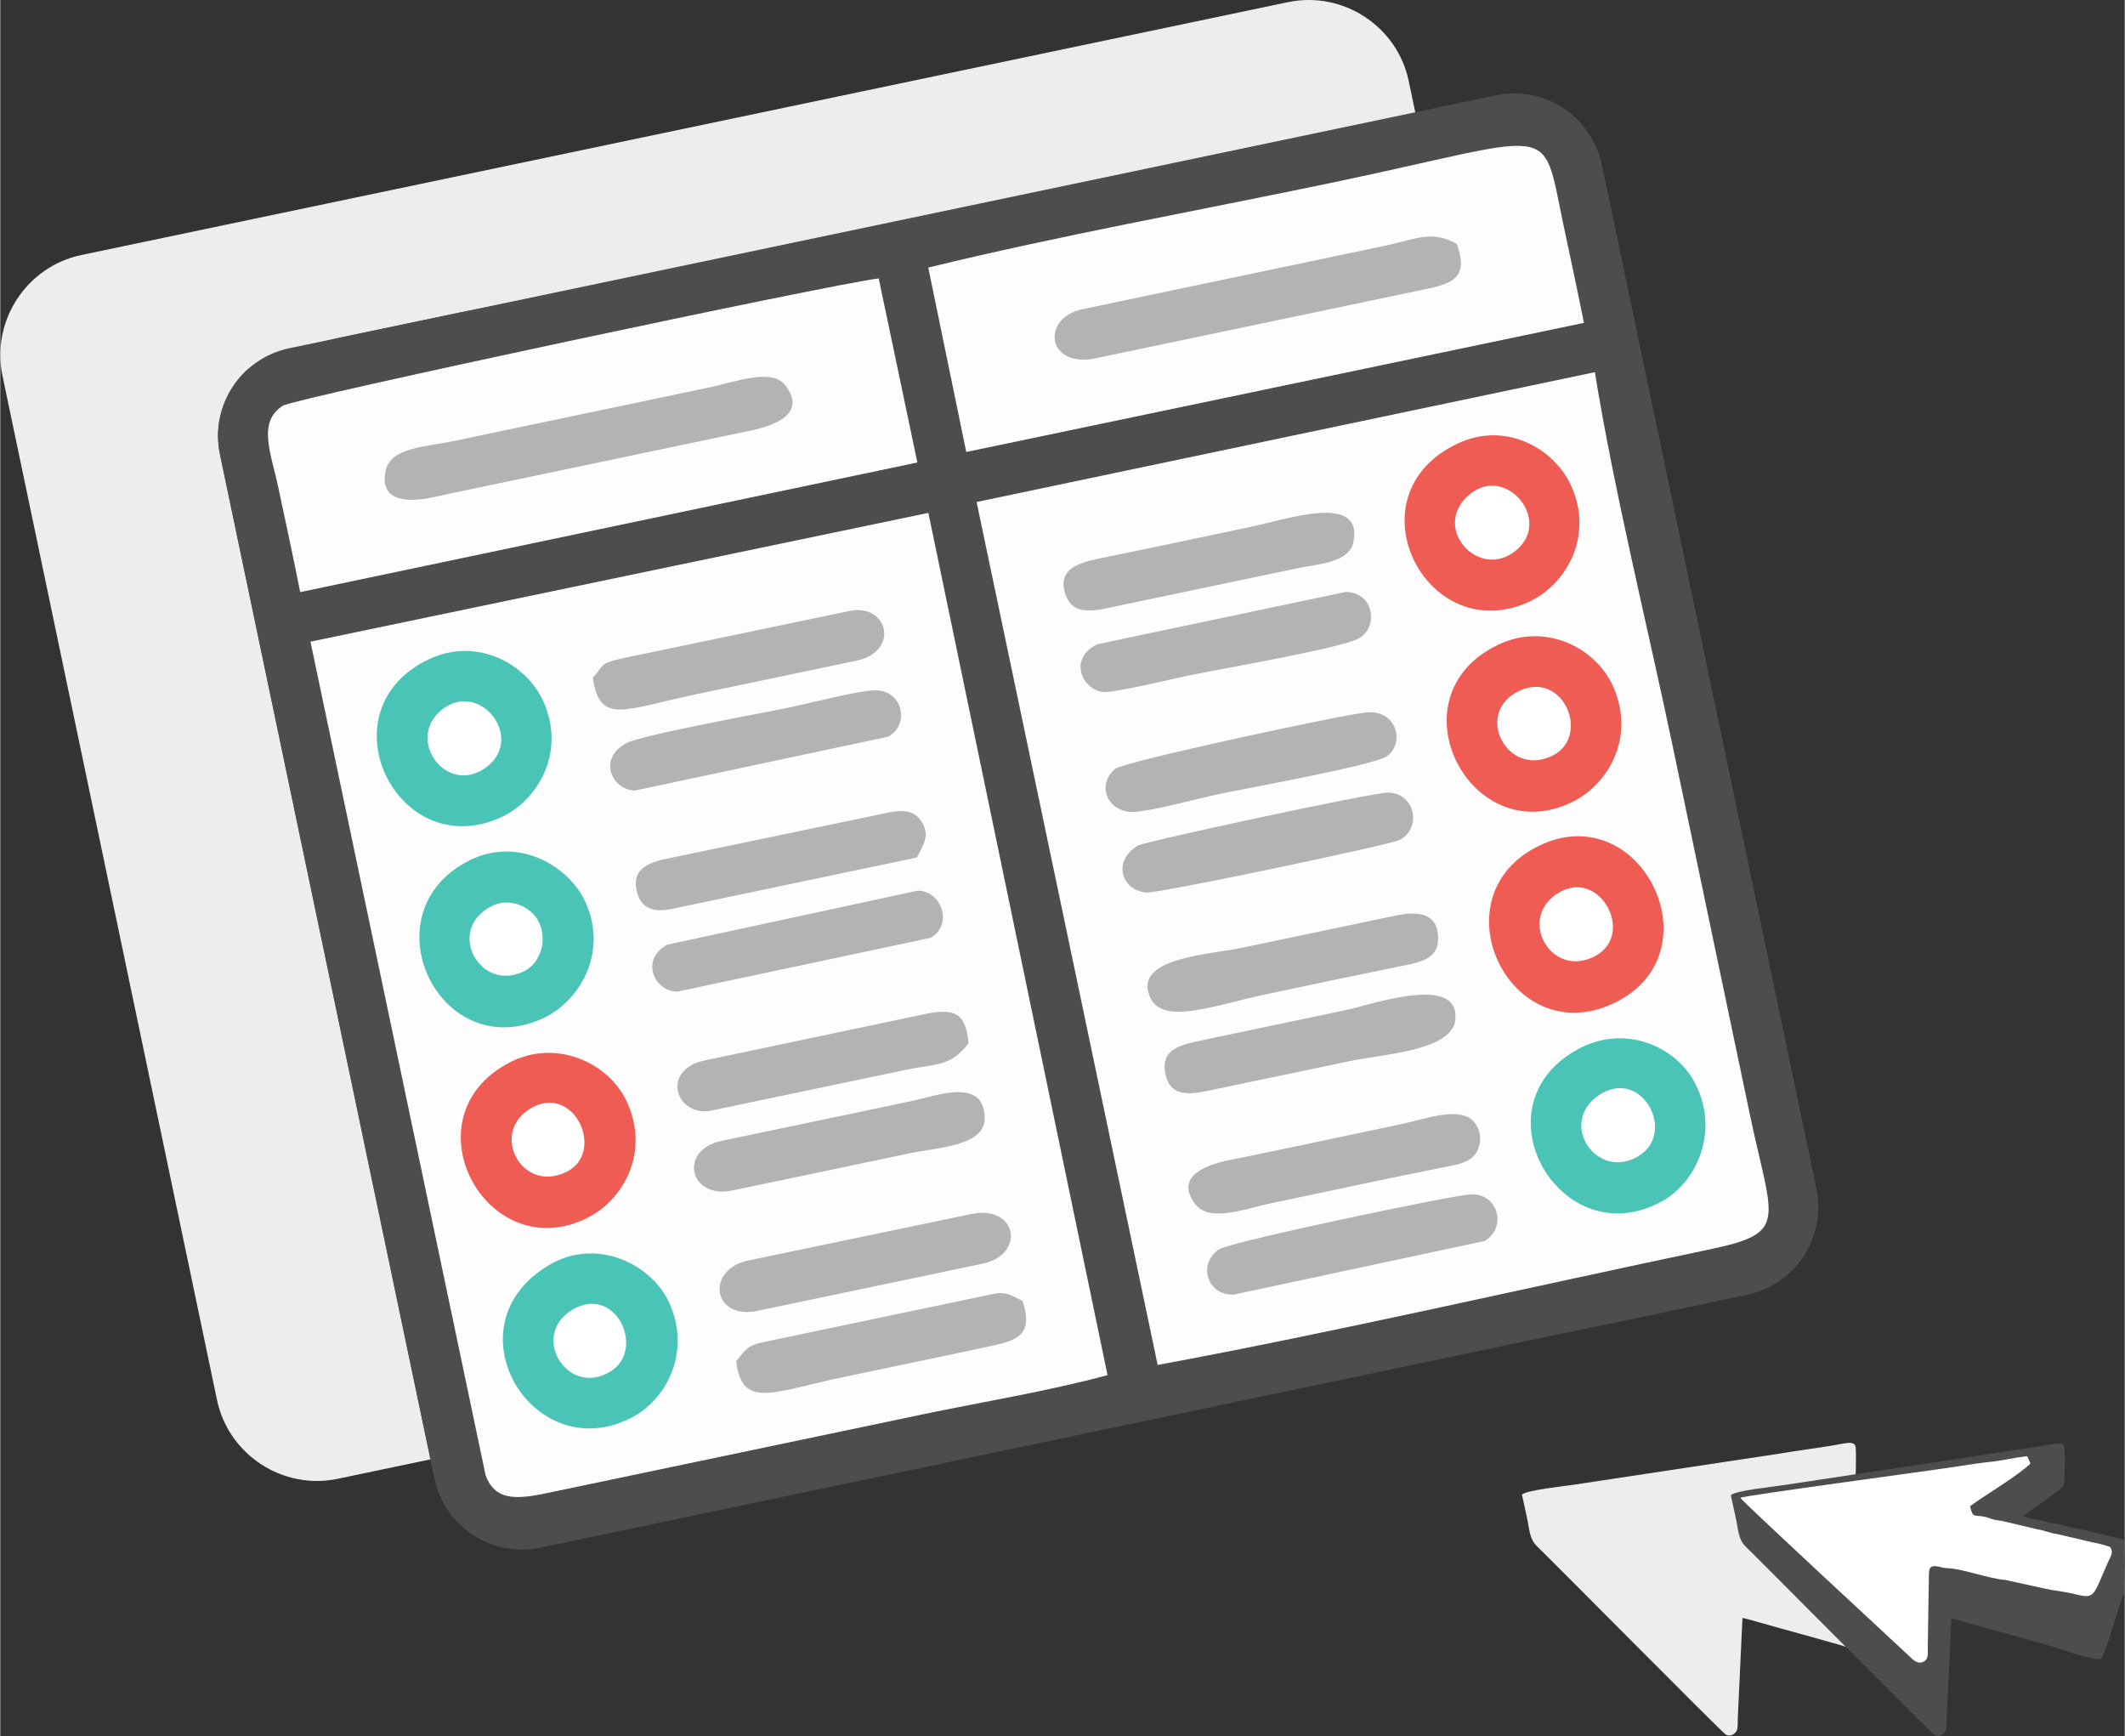 <?xml version="1.0" encoding="UTF-8"?>
<!DOCTYPE svg PUBLIC "-//W3C//DTD SVG 1.1//EN" "http://www.w3.org/Graphics/SVG/1.1/DTD/svg11.dtd">
<!-- Creator: CorelDRAW 2021 (64-Bit) -->
<svg xmlns="http://www.w3.org/2000/svg" xml:space="preserve" width="1.07in" height="0.874in" version="1.1" style="shape-rendering:geometricPrecision; text-rendering:geometricPrecision; image-rendering:optimizeQuality; fill-rule:evenodd; clip-rule:evenodd"
viewBox="0 0 355.51 290.46"
 xmlns:xlink="http://www.w3.org/1999/xlink"
 xmlns:xodm="http://www.corel.com/coreldraw/odm/2003">
 <rect x="0" y="0" width="355.51" height="290.46" fill="#333333" stroke="none"/>
 <defs>
  <style type="text/css">
   <![CDATA[
    .fil7 {fill:none}
    .fil4 {fill:#49C4B6}
    .fil1 {fill:#4D4D4D}
    .fil5 {fill:#B3B3B3}
    .fil0 {fill:#EDEDED}
    .fil3 {fill:#EE5C54}
    .fil2 {fill:#FDFDFD}
    .fil8 {fill:white}
    .fil6 {fill:white}
   ]]>
  </style>
    <clipPath id="id0">
     <path d="M48.34 58.27l201.94 -42.31c8.06,-1.69 16.03,3.52 17.72,11.58l35.9 171.37c1.69,8.06 -3.52,16.03 -11.58,17.72l-201.94 42.31c-8.06,1.69 -16.03,-3.52 -17.72,-11.58l-35.9 -171.37c-1.69,-8.06 3.52,-16.03 11.58,-17.72z"/>
    </clipPath>
 </defs>
 <g id="Layer_x0020_1">
  <g id="_2669710525472">
   <path class="fil0" d="M254.64 250.08c0.27,1.3 0.64,2.84 0.93,4.27 0.32,1.57 0.34,3.15 1.59,4.36 3.28,3.18 30.98,31.18 31.6,31.51 0.66,0.36 1.52,0.01 1.84,-0.73 0.2,-0.46 0.14,-1.49 0.16,-2.09l0.78 -16.7c0.89,0.18 1.7,0.43 2.71,0.72 3.91,1.13 13.78,3.74 16.79,4.8 0.91,0.32 4.95,1.61 5.57,1.18 0.53,-0.37 2.75,-7.89 2.9,-8.34l0.92 -2.68c0.02,-0.06 0.33,-8.49 -0.1,-8.91l-6.24 -1.5c-0.86,-0.25 -1.22,-0.25 -2.15,-0.4 -0.66,-0.11 -1.31,-0.4 -2,-0.57 -0.78,-0.19 -1.36,-0.14 -2.15,-0.39 -2,-0.63 -3.48,-0.58 -4.2,-1.09 0.74,-0.51 6.3,-4.41 6.67,-4.97 0.31,-0.48 0.3,-5.49 0.24,-6.29 -0.1,-1.31 -1.49,-0.82 -3.84,-0.42 -3.01,0.5 -5.76,0.83 -8.68,1.33l-34.72 5.25c-1.39,0.22 -8.06,0.91 -8.61,1.66z"/>
   <path class="fil0" d="M13.56 42.67l201.94 -42.31c9.17,-1.92 18.27,4.02 20.19,13.19l35.9 171.37c1.92,9.17 -4.02,18.27 -13.19,20.19l-201.94 42.31c-9.17,1.92 -18.27,-4.02 -20.19,-13.19l-35.9 -171.37c-1.92,-9.17 4.02,-18.27 13.19,-20.19z"/>
   <path class="fil1" d="M48.34 58.27l201.94 -42.31c8.06,-1.69 16.03,3.52 17.72,11.58l35.9 171.37c1.69,8.06 -3.52,16.03 -11.58,17.72l-201.94 42.31c-8.06,1.69 -16.03,-3.52 -17.72,-11.58l-35.9 -171.37c-1.69,-8.06 3.52,-16.03 11.58,-17.72z"/>
   <g style="clip-path:url(#id0)">
    <g>
     <path id="_1" class="fil1" d="M44.21 60.11c-4.06,2.2 -5.43,3.48 -6.84,7.18 -1.39,3.64 -1.1,6.84 -0.09,11.58l33.76 161.12c2.07,9.94 3.42,16.04 11.4,18.47 6.11,1.86 18.22,-2 25.48,-3.52l134.83 -28.25c9.07,-1.9 48.54,-9.02 53.75,-11.73 6.98,-3.63 8.8,-9.88 6.88,-18.88l-33.76 -161.11c-5.28,-25.21 -13.31,-20 -37.37,-14.96l-134.83 28.25c-9.36,1.96 -47.68,8.86 -53.22,11.85z"/>
     <path class="fil2" d="M193.68 228.37c29.17,-5.38 62.75,-13.13 92.5,-19.36 13.22,-2.77 10.34,-4.69 6.58,-22.63 -4.31,-20.57 -8.62,-41.13 -12.93,-61.7 -4.25,-20.27 -9.71,-42.18 -12.99,-62.41l-103.46 21.72 30.3 144.39z"/>
     <path class="fil2" d="M185.29 230.07l-29.98 -144.26 -103.4 21.55 29.3 139.43c1.7,4.79 6.03,3.93 11.29,2.81l61.71 -12.93c9.97,-2.09 21.41,-3.96 31.09,-6.6z"/>
     <path class="fil2" d="M50.18 99.07l103.29 -21.69 -6.47 -30.8c-7.96,0.96 -97.79,20.08 -99.7,21.29 -4.33,2.76 -1.98,7.94 -0.74,13.84 1.21,5.77 2.5,11.57 3.63,17.36z"/>
     <path class="fil2" d="M161.66 75.62l103.35 -21.6c-1.1,-5.59 -2.33,-11.18 -3.5,-16.75 -3.62,-17.3 -0.66,-14.64 -38.96,-6.64 -22.08,4.61 -45.48,8.81 -67.26,14.14l6.36 30.85z"/>
     <path class="fil3" d="M257.43 141.54c-17.22,8.44 -4.93,34.37 12.38,26.4 17.8,-8.2 4.81,-34.82 -12.38,-26.4z"/>
     <path class="fil3" d="M250.6 107.9c-17.91,8.65 -4.71,34.42 12.27,26.38 6.21,-2.94 10.78,-10.88 7.07,-19.34 -2.85,-6.5 -11.3,-10.92 -19.34,-7.04z"/>
     <path class="fil4" d="M71.8 110.27c-17.93,8.38 -5.61,34.12 11.71,26.61 6.48,-2.81 11.21,-11.06 7.36,-19.55 -2.82,-6.23 -11.03,-10.82 -19.07,-7.06z"/>
     <path class="fil4" d="M78.53 143.95c-17.2,8.61 -5.31,34.03 11.93,26.59 6.5,-2.81 11.28,-11.11 7.5,-19.53 -2.79,-6.2 -11.31,-11.11 -19.43,-7.06z"/>
     <path class="fil3" d="M243.79 74.25c-18.05,8.62 -5.35,33.96 11.67,26.6 6.5,-2.81 11.3,-11.06 7.4,-19.6 -2.85,-6.24 -10.97,-10.87 -19.07,-7z"/>
     <path class="fil4" d="M263.79 175.66c-17.19,9.68 -2.47,34.65 14.33,25.3 5.87,-3.27 9.72,-11.98 5.34,-20 -3.26,-5.97 -11.79,-9.73 -19.67,-5.3z"/>
     <path class="fil3" d="M85.15 177.81c-17.42,9.19 -3.72,34.4 13.12,25.94 6.11,-3.07 10.49,-11.09 6.54,-19.51 -3.05,-6.5 -11.92,-10.52 -19.66,-6.43z"/>
     <path class="fil4" d="M91.84 211.66c-17.17,10.13 -2.71,34.12 13.86,25.5 6,-3.12 10.13,-11.5 5.99,-19.7 -3.04,-6.02 -11.97,-10.46 -19.84,-5.81z"/>
     <path class="fil5" d="M87.39 80.04l38.14 -7.99c4.14,-0.87 9.47,-2.84 5.84,-7.59 -2.23,-2.92 -8.41,-0.55 -12.58,0.33l-42.85 8.99c-4.62,0.98 -10.56,1.05 -11.43,4.89 -1.26,5.57 4.23,5.34 8.01,4.51 4.95,-1.09 9.93,-2.1 14.88,-3.14z"/>
     <path class="fil5" d="M183.37 59.93l53.72 -11.25c5.47,-1.11 8.9,-1.75 6.63,-7.88 -4.21,-2.37 -6.85,-0.76 -12.39,0.4l-50.27 10.54c-6.9,1.45 -6.04,9.94 2.31,8.19z"/>
     <path class="fil5" d="M190.35 141.48c-4.25,2.62 -2.8,7.38 1.36,7.85 1.97,0.22 40.7,-7.97 42.35,-8.75 3.84,-1.83 2.81,-7.86 -1.77,-7.97 -2.55,-0.06 -40.86,8.21 -41.94,8.87z"/>
     <path class="fil5" d="M203.05 182.3l22.85 -4.78c5.53,-1.15 15.83,-1.63 17.47,-6.2 1.81,-8.8 -13.81,-3.25 -18.07,-2.35 -7.99,1.69 -16,3.33 -23.99,5.04 -3.54,0.75 -7.1,1.38 -6.37,5.48 0.79,4.41 4.51,3.57 8.1,2.82z"/>
     <path class="fil5" d="M186.59 128.61c-3.42,2.93 -1.01,7.49 3.17,7.23 3.31,-0.21 10.58,-2.23 14.26,-3 4.28,-0.9 26.02,-4.82 28.06,-6.34 3.05,-2.29 1.56,-7.77 -3.45,-7.31 -4.01,0.37 -40.68,8.26 -42.03,9.43z"/>
     <path class="fil5" d="M126.71 219.32l37.71 -7.9c7.1,-1.49 5.86,-9.74 -1.73,-8.34l-37.74 7.86c-6.92,1.63 -5.72,9.94 1.77,8.38z"/>
     <path class="fil5" d="M122.49 199.18l29.71 -6.22c4.85,-1.02 12.76,-1.2 12.54,-6.09 -0.29,-6.64 -7.95,-3.54 -12.57,-2.58l-31.42 6.58c-7.37,1.54 -5.43,9.8 1.74,8.31z"/>
     <path class="fil5" d="M233.33 153.22l-25.71 5.39c-5.25,1.1 -18.46,1.67 -15.12,8.41 2.24,4.52 10.72,1.15 19.14,-0.63 7.23,-1.53 14.47,-3.07 21.72,-4.54 3.96,-0.8 7.19,-1.17 7.25,-4.7 0.07,-4.54 -3.45,-4.73 -7.27,-3.93z"/>
     <path class="fil5" d="M205.52 194.13c-3.95,0.82 -9.04,2.8 -5.51,7.38 2.37,3.07 8.44,0.69 12.4,-0.14 9.52,-2 19.05,-4.05 28.58,-5.97 2.21,-0.45 4.44,-0.64 5.71,-2.14 1.01,-1.19 1.53,-3.7 -0.1,-5.58 -2.33,-2.69 -8.14,-0.44 -12.51,0.48 -9.52,2 -19.04,4.03 -28.57,5.98z"/>
     <path class="fil5" d="M123.15 227.74c0.96,8.13 6.17,5.12 17.82,2.68 7.81,-1.64 15.62,-3.25 23.42,-4.91 5.52,-1.18 8.66,-1.72 6.69,-7.84 -1.75,-0.81 -2.56,-1.67 -5,-1.16l-38.28 8.02c-2.99,0.63 -3.14,1.42 -4.66,3.22z"/>
     <path class="fil5" d="M119.09 185.79l31.99 -6.7c5.84,-1.22 7.83,-0.55 10.94,-4.53 -0.39,-4.95 -2.22,-5.87 -6.93,-4.97l-37.16 7.82c-7.61,1.59 -4.81,9.64 1.16,8.39z"/>
     <path class="fil5" d="M203.85 209.08c-3.51,2.57 -1.82,7.65 2.52,7.53l41.98 -8.97c3.81,-2.13 2.43,-8.04 -2.34,-7.81 -2.88,0.14 -40.38,7.94 -42.16,9.25z"/>
     <path class="fil5" d="M183.57 107.79c-4.95,2.43 -2.49,7.64 1.01,7.99 1.76,0.18 11.6,-2.2 14.1,-2.72 5.34,-1.12 24.81,-4.45 28.4,-6.12 3.63,-1.69 2.99,-7.81 -1.91,-7.91l-41.6 8.76z"/>
     <path class="fil5" d="M99.16 113.43c1.2,7.92 5.17,5.26 17.27,2.73l26.83 -5.62c7.35,-1.54 5.28,-9.66 -1.13,-8.32l-38.33 7.99c-3.57,0.84 -2.79,1.1 -4.65,3.22z"/>
     <path class="fil5" d="M187.84 101.2l29.14 -6.11c3.62,-0.75 8.75,-0.93 9.45,-4.37 1.69,-8.3 -10.87,-3.89 -17.38,-2.53 -8.26,1.73 -16.45,3.49 -24.65,5.15 -3.96,0.8 -7.48,1.81 -6.2,5.95 1.28,4.13 5.32,2.81 9.65,1.9z"/>
     <path class="fil5" d="M112.61 152.02l40.81 -8.56c0.79,-1.88 2.51,-3.68 0.51,-6.33 -1.63,-2.16 -4.31,-1.4 -7.6,-0.7l-35.48 7.38c-3.08,0.76 -5.08,2.01 -4.35,5.24 0.73,3.18 3.02,3.62 6.11,2.98z"/>
     <path class="fil5" d="M104.77 124.34c-4.8,2.5 -2.49,7.85 1.46,7.92l42.38 -9.01c3.7,-2.1 2.37,-7.82 -2.24,-7.75 -2.81,0.04 -10.76,2.12 -13.98,2.8 -4.76,1.01 -24.9,4.62 -27.61,6.03z"/>
     <path class="fil5" d="M111.66 158.03c-4.69,2.5 -2.18,7.88 1.64,7.88l42.38 -9c3.78,-2.08 1.95,-7.89 -2.17,-7.89l-41.84 9.02z"/>
     <path class="fil6" d="M267.69 183.12c-7.23,4.64 -0.57,14.52 6.42,10.33 6.48,-3.89 0.61,-14.84 -6.42,-10.33z"/>
     <path class="fil6" d="M245.92 82.69c-6.6,5.42 1.34,14.43 7.58,9.53 6.39,-5.02 -1.46,-14.56 -7.58,-9.53z"/>
     <path class="fil6" d="M254.2 115.58c-7.74,3.63 -2.04,14.67 5.58,10.83 6.41,-3.23 1.81,-14.29 -5.58,-10.83z"/>
     <path class="fil6" d="M261 149.24c-7.33,4.1 -1.65,14.56 5.76,10.79 6.91,-3.52 1.08,-14.61 -5.76,-10.79z"/>
     <path class="fil6" d="M73.94 118.71c-6.34,4.99 0.92,14.76 7.57,9.52 6.22,-4.9 -1.29,-14.46 -7.57,-9.52z"/>
     <path class="fil6" d="M89.01 185.3c-7.3,3.97 -1.83,14.55 5.78,10.75 6.47,-3.23 1.37,-14.64 -5.78,-10.75z"/>
     <path class="fil6" d="M95.69 219.16c-7.13,4.31 -0.76,14.74 6.45,10.29 5.92,-3.65 0.85,-14.7 -6.45,-10.29z"/>
     <path class="fil6" d="M82.22 151.61c-7.85,3.97 -1.84,14.71 5.59,10.81 2.57,-1.35 3.88,-5.25 2.22,-8.34 -1.25,-2.32 -4.69,-4.05 -7.81,-2.47z"/>
    </g>
   </g>
   <path class="fil7" d="M48.34 58.27l201.94 -42.31c8.06,-1.69 16.03,3.52 17.72,11.58l35.9 171.37c1.69,8.06 -3.52,16.03 -11.58,17.72l-201.94 42.31c-8.06,1.69 -16.03,-3.52 -17.72,-11.58l-35.9 -171.37c-1.69,-8.06 3.52,-16.03 11.58,-17.72z"/>
   <path class="fil1" d="M289.59 250.17c0.27,1.3 0.64,2.84 0.93,4.27 0.32,1.57 0.34,3.15 1.59,4.36 3.28,3.18 30.98,31.18 31.6,31.51 0.66,0.36 1.52,0.01 1.84,-0.73 0.2,-0.46 0.14,-1.49 0.16,-2.09l0.78 -16.7c0.89,0.18 1.7,0.43 2.71,0.72 3.91,1.13 13.78,3.74 16.79,4.8 0.91,0.32 4.95,1.61 5.57,1.18 0.53,-0.37 2.75,-7.89 2.9,-8.34l0.92 -2.68c0.02,-0.06 0.33,-8.49 -0.1,-8.91l-6.24 -1.5c-0.86,-0.25 -1.22,-0.25 -2.15,-0.4 -0.66,-0.11 -1.31,-0.4 -2,-0.57 -0.78,-0.19 -1.36,-0.14 -2.15,-0.39 -2,-0.63 -3.48,-0.58 -4.2,-1.09 0.74,-0.51 6.3,-4.41 6.67,-4.97 0.31,-0.48 0.3,-5.49 0.24,-6.29 -0.1,-1.31 -1.49,-0.82 -3.84,-0.42 -3.01,0.5 -5.76,0.83 -8.68,1.33l-34.72 5.25c-1.39,0.22 -8.06,0.91 -8.61,1.66z"/>
   <path class="fil8" d="M353.08 258.85c-0.38,-0.22 -2.48,-0.75 -2.94,-0.79l-6.05 -1.42c-1.23,-0.14 -2.03,-0.62 -3.08,-0.74l-6.04 -1.43c-2.17,-0.27 -1.97,-0.54 -3.08,-0.73 -1.66,-0.28 -1.81,0.22 -2.26,-1.74 2.64,-1.94 8.11,-5.14 10.1,-7.15l-0.54 -1.2c-1.96,0.18 -4.22,0.73 -6.03,0.92 -1.98,0.21 -4.05,0.53 -5.98,0.83 -4.95,0.77 -35.5,4.83 -36,5.2 0.4,0.68 25.06,23.49 27.95,26.19 0.8,0.74 1.51,1.62 2.45,1.33 1.14,-0.35 0.97,-1.33 0.97,-2.49l0.17 -11c0.06,-2.06 -0.27,-3 2.06,-2.42 0.66,0.16 0.68,0.13 1.45,0.19 2.48,0.19 6.68,1.76 9.29,1.94l6.66 1.46c1.41,0.33 3.19,0.45 5.38,1 2.96,0.74 2.73,0.03 5.05,-5.21 0.55,-1.23 1.09,-1.86 0.45,-2.75z"/>
  </g>
 </g>
</svg>

